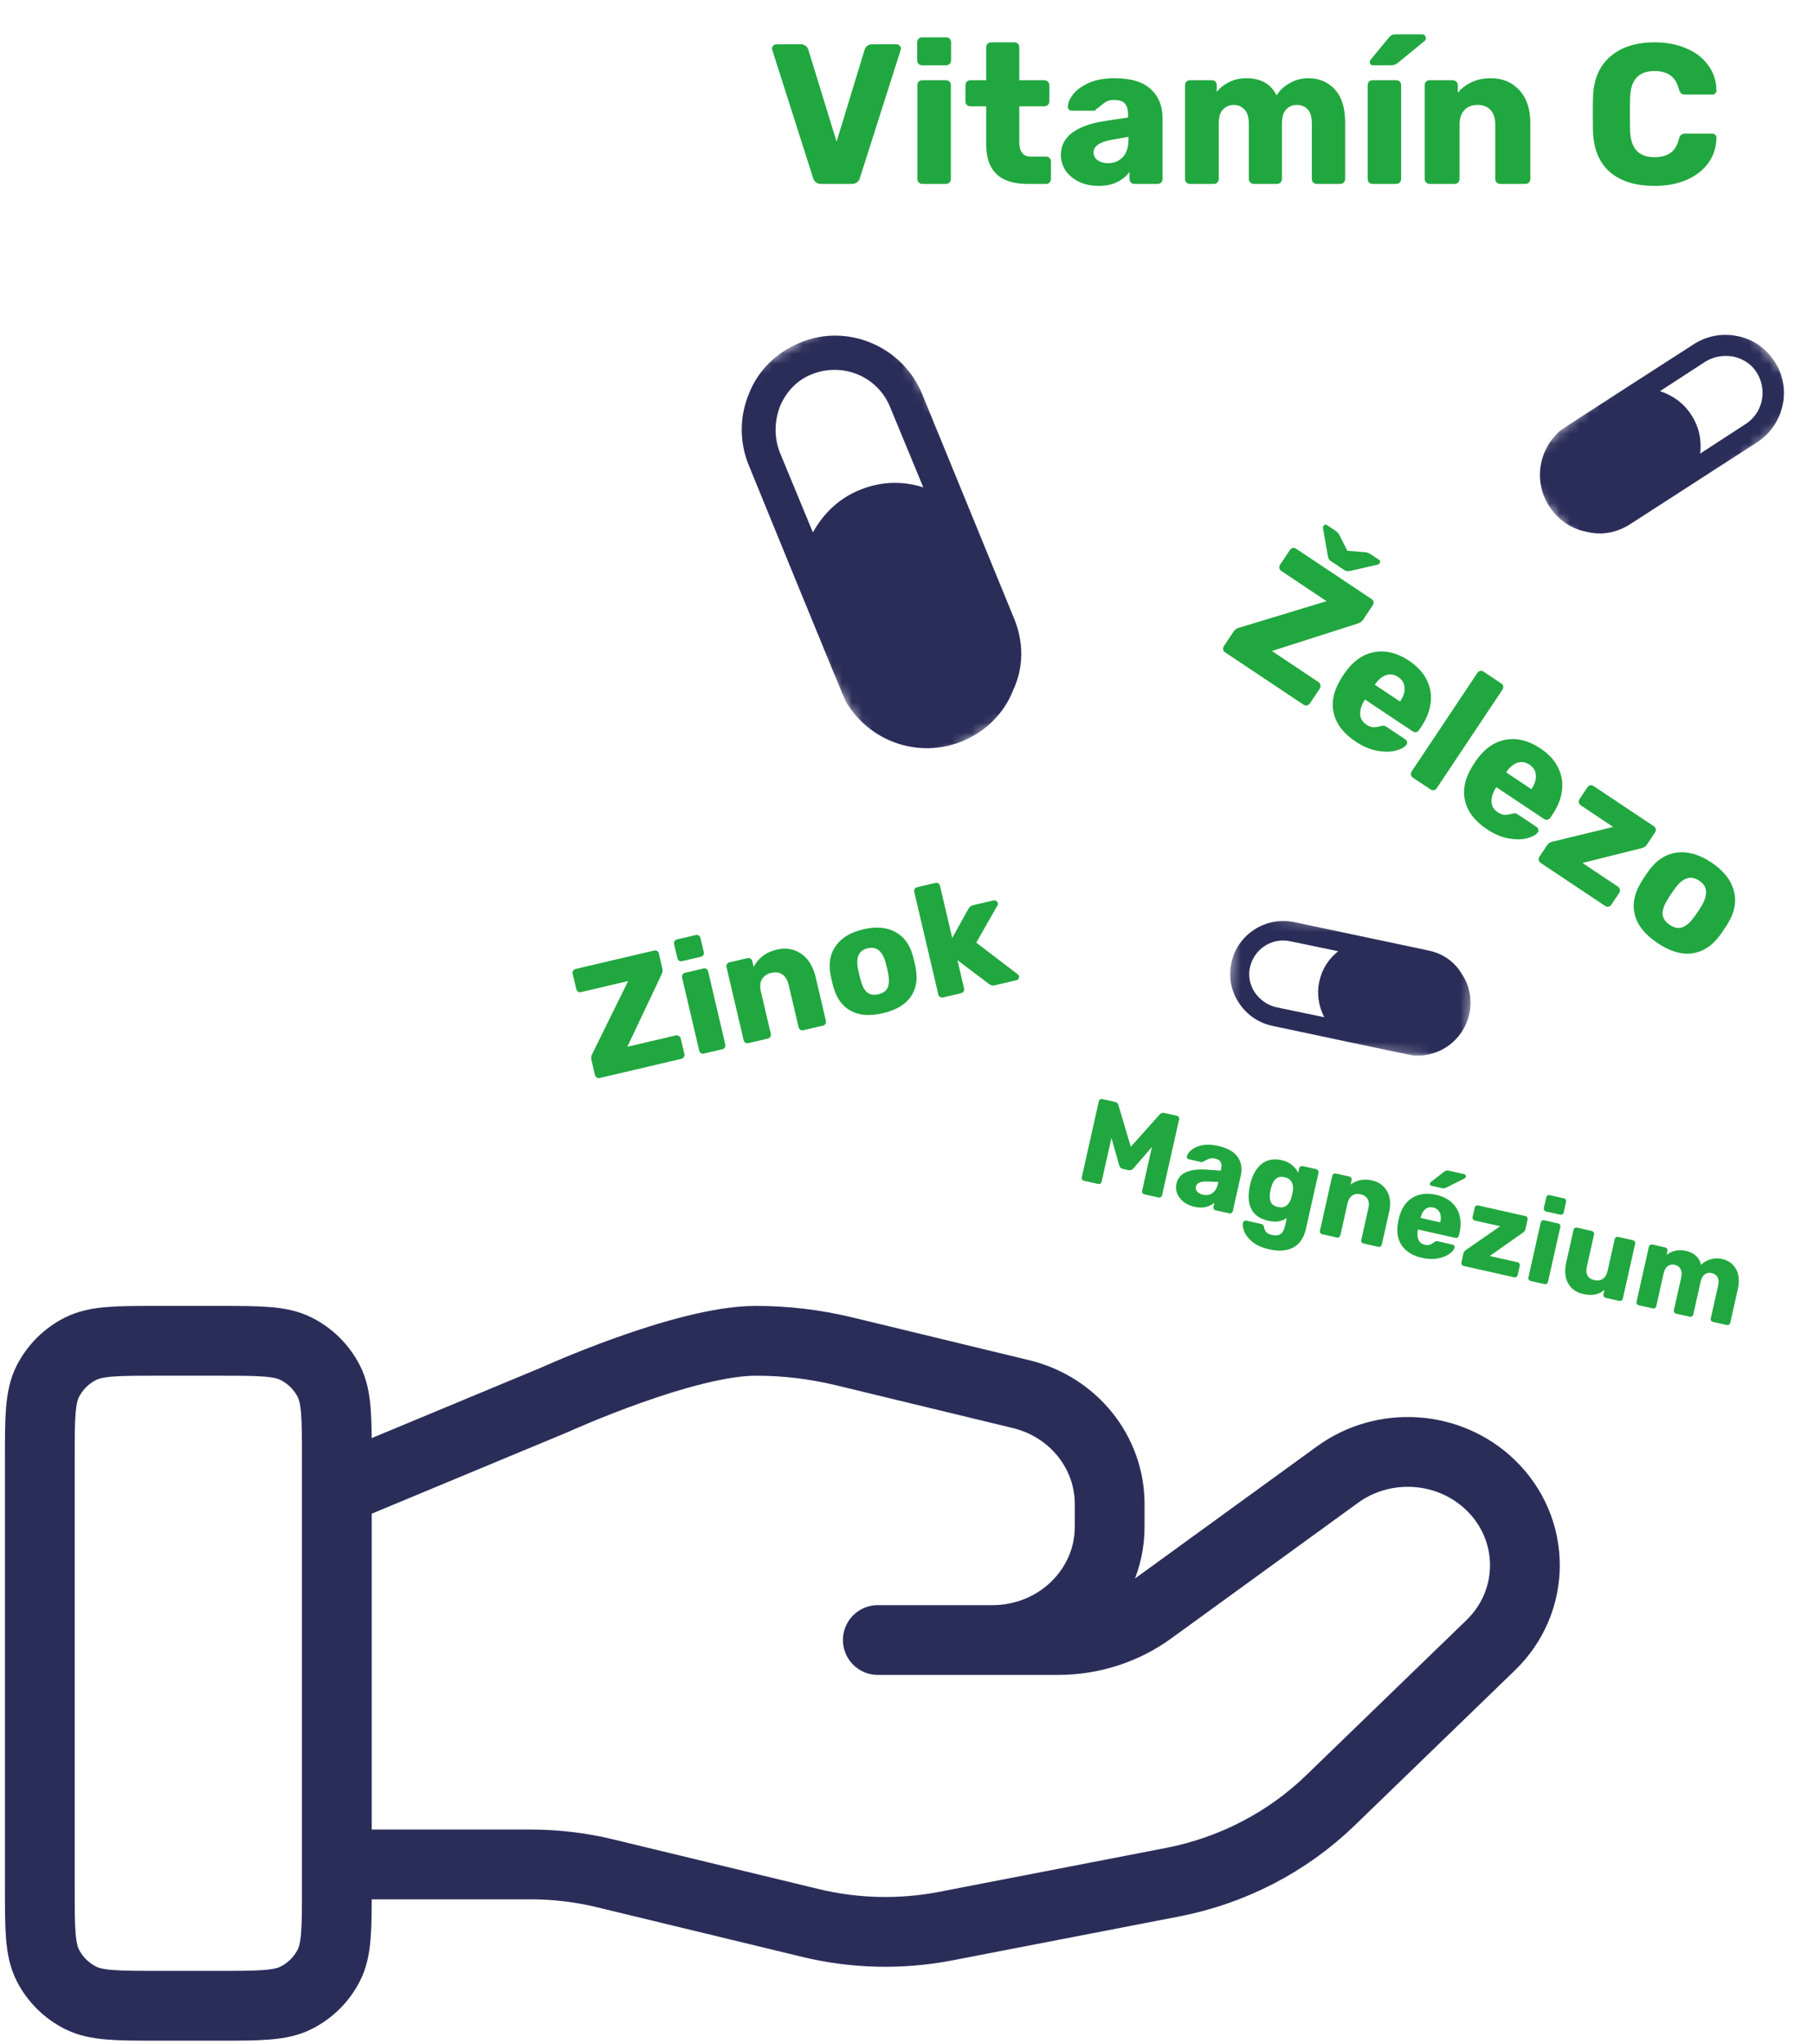 <?xml version="1.0" encoding="UTF-8"?> <svg xmlns="http://www.w3.org/2000/svg" width="182" height="205" viewBox="0 0 182 205" fill="none"><path d="M82.395 18.445C81.968 18.445 81.695 18.245 81.575 17.845L77.495 5.045L77.455 4.865C77.455 4.759 77.495 4.665 77.575 4.585C77.668 4.492 77.775 4.445 77.895 4.445H80.375C80.562 4.445 80.715 4.499 80.835 4.605C80.968 4.712 81.055 4.832 81.095 4.965L83.935 14.205L86.755 4.965C86.795 4.832 86.875 4.712 86.995 4.605C87.128 4.499 87.288 4.445 87.475 4.445H89.975C90.082 4.445 90.175 4.492 90.255 4.585C90.348 4.665 90.395 4.759 90.395 4.865L90.355 5.045L86.275 17.845C86.155 18.245 85.882 18.445 85.455 18.445H82.395ZM92.522 6.545C92.375 6.545 92.255 6.499 92.162 6.405C92.069 6.312 92.022 6.192 92.022 6.045V4.245C92.022 4.099 92.069 3.979 92.162 3.885C92.255 3.792 92.375 3.745 92.522 3.745H94.922C95.069 3.745 95.189 3.792 95.282 3.885C95.375 3.979 95.422 4.099 95.422 4.245V6.045C95.422 6.192 95.375 6.312 95.282 6.405C95.189 6.499 95.069 6.545 94.922 6.545H92.522ZM92.542 18.445C92.395 18.445 92.275 18.399 92.182 18.305C92.089 18.212 92.042 18.092 92.042 17.945V8.545C92.042 8.399 92.089 8.279 92.182 8.185C92.275 8.092 92.395 8.045 92.542 8.045H94.902C95.049 8.045 95.169 8.092 95.262 8.185C95.355 8.279 95.402 8.399 95.402 8.545V17.945C95.402 18.079 95.355 18.199 95.262 18.305C95.169 18.399 95.049 18.445 94.902 18.445H92.542ZM103.085 18.445C100.325 18.445 98.945 17.132 98.945 14.505V10.665H97.385C97.238 10.665 97.111 10.619 97.005 10.525C96.911 10.432 96.865 10.312 96.865 10.165V8.545C96.865 8.399 96.911 8.279 97.005 8.185C97.111 8.092 97.238 8.045 97.385 8.045H98.945V4.745C98.945 4.599 98.991 4.479 99.085 4.385C99.191 4.292 99.311 4.245 99.445 4.245H101.765C101.911 4.245 102.031 4.292 102.125 4.385C102.218 4.479 102.265 4.599 102.265 4.745V8.045H104.765C104.911 8.045 105.031 8.092 105.125 8.185C105.231 8.279 105.285 8.399 105.285 8.545V10.165C105.285 10.312 105.231 10.432 105.125 10.525C105.031 10.619 104.911 10.665 104.765 10.665H102.265V14.225C102.265 15.212 102.645 15.705 103.405 15.705H104.945C105.091 15.705 105.211 15.752 105.305 15.845C105.398 15.939 105.445 16.059 105.445 16.205V17.945C105.445 18.079 105.398 18.199 105.305 18.305C105.211 18.399 105.091 18.445 104.945 18.445H103.085ZM110.221 18.645C109.514 18.645 108.867 18.512 108.281 18.245C107.707 17.965 107.254 17.592 106.921 17.125C106.601 16.645 106.441 16.119 106.441 15.545C106.441 14.625 106.814 13.885 107.561 13.325C108.321 12.765 109.361 12.379 110.681 12.165L113.181 11.785V11.505C113.181 10.999 113.074 10.625 112.861 10.385C112.647 10.145 112.287 10.025 111.781 10.025C111.474 10.025 111.221 10.079 111.021 10.185C110.821 10.292 110.614 10.439 110.401 10.625C110.214 10.785 110.074 10.892 109.981 10.945C109.941 11.052 109.867 11.105 109.761 11.105H107.581C107.447 11.105 107.334 11.065 107.241 10.985C107.161 10.892 107.127 10.785 107.141 10.665C107.154 10.305 107.327 9.905 107.661 9.465C108.007 9.025 108.527 8.645 109.221 8.325C109.927 8.005 110.794 7.845 111.821 7.845C113.461 7.845 114.674 8.212 115.461 8.945C116.247 9.665 116.641 10.639 116.641 11.865V17.945C116.641 18.079 116.594 18.199 116.501 18.305C116.407 18.399 116.287 18.445 116.141 18.445H113.821C113.687 18.445 113.567 18.399 113.461 18.305C113.367 18.199 113.321 18.079 113.321 17.945V17.245C113.027 17.659 112.614 17.999 112.081 18.265C111.561 18.519 110.941 18.645 110.221 18.645ZM111.161 16.365C111.774 16.365 112.267 16.165 112.641 15.765C113.027 15.365 113.221 14.779 113.221 14.005V13.725L111.521 14.025C110.321 14.239 109.721 14.659 109.721 15.285C109.721 15.619 109.861 15.885 110.141 16.085C110.421 16.272 110.761 16.365 111.161 16.365ZM119.398 18.445C119.251 18.445 119.131 18.399 119.038 18.305C118.944 18.212 118.898 18.092 118.898 17.945V8.545C118.898 8.399 118.944 8.279 119.038 8.185C119.131 8.092 119.251 8.045 119.398 8.045H121.578C121.724 8.045 121.844 8.092 121.938 8.185C122.031 8.279 122.078 8.399 122.078 8.545V9.225C122.384 8.825 122.791 8.499 123.298 8.245C123.818 7.979 124.398 7.845 125.038 7.845C126.504 7.845 127.518 8.419 128.078 9.565C128.398 9.059 128.844 8.645 129.418 8.325C129.991 8.005 130.604 7.845 131.258 7.845C132.351 7.845 133.238 8.219 133.918 8.965C134.611 9.699 134.958 10.799 134.958 12.265V17.945C134.958 18.079 134.911 18.199 134.818 18.305C134.724 18.399 134.604 18.445 134.458 18.445H132.138C131.991 18.445 131.864 18.399 131.758 18.305C131.664 18.212 131.618 18.092 131.618 17.945V12.405C131.618 11.739 131.478 11.259 131.198 10.965C130.931 10.672 130.564 10.525 130.098 10.525C129.671 10.525 129.318 10.679 129.038 10.985C128.758 11.279 128.618 11.752 128.618 12.405V17.945C128.618 18.079 128.571 18.199 128.478 18.305C128.384 18.399 128.264 18.445 128.118 18.445H125.798C125.651 18.445 125.531 18.399 125.438 18.305C125.344 18.212 125.298 18.092 125.298 17.945V12.405C125.298 11.752 125.151 11.279 124.858 10.985C124.578 10.679 124.218 10.525 123.778 10.525C123.351 10.525 122.991 10.679 122.698 10.985C122.418 11.279 122.278 11.745 122.278 12.385V17.945C122.278 18.079 122.231 18.199 122.138 18.305C122.044 18.399 121.924 18.445 121.778 18.445H119.398ZM137.718 18.445C137.571 18.445 137.451 18.399 137.358 18.305C137.265 18.212 137.218 18.092 137.218 17.945V8.545C137.218 8.399 137.265 8.279 137.358 8.185C137.451 8.092 137.571 8.045 137.718 8.045H140.078C140.225 8.045 140.345 8.092 140.438 8.185C140.531 8.279 140.578 8.399 140.578 8.545V17.945C140.578 18.079 140.531 18.199 140.438 18.305C140.345 18.399 140.225 18.445 140.078 18.445H137.718ZM137.758 6.545C137.545 6.545 137.438 6.439 137.438 6.225C137.438 6.119 137.471 6.032 137.538 5.965L139.298 3.825C139.431 3.665 139.545 3.565 139.638 3.525C139.731 3.472 139.865 3.445 140.038 3.445H142.678C142.798 3.445 142.891 3.485 142.958 3.565C143.025 3.632 143.058 3.725 143.058 3.845C143.058 3.939 143.025 4.019 142.958 4.085L140.298 6.265C140.178 6.359 140.065 6.432 139.958 6.485C139.851 6.525 139.711 6.545 139.538 6.545H137.758ZM143.441 18.445C143.294 18.445 143.174 18.399 143.081 18.305C142.987 18.212 142.941 18.092 142.941 17.945V8.545C142.941 8.399 142.987 8.279 143.081 8.185C143.174 8.092 143.294 8.045 143.441 8.045H145.741C145.887 8.045 146.007 8.092 146.101 8.185C146.207 8.279 146.261 8.399 146.261 8.545V9.305C146.621 8.865 147.081 8.512 147.641 8.245C148.214 7.979 148.861 7.845 149.581 7.845C150.754 7.845 151.707 8.245 152.441 9.045C153.174 9.832 153.541 10.939 153.541 12.365V17.945C153.541 18.079 153.494 18.199 153.401 18.305C153.307 18.399 153.187 18.445 153.041 18.445H150.521C150.387 18.445 150.267 18.399 150.161 18.305C150.067 18.199 150.021 18.079 150.021 17.945V12.485C150.021 11.859 149.867 11.379 149.561 11.045C149.254 10.699 148.814 10.525 148.241 10.525C147.681 10.525 147.241 10.699 146.921 11.045C146.601 11.379 146.441 11.859 146.441 12.485V17.945C146.441 18.079 146.394 18.199 146.301 18.305C146.207 18.399 146.087 18.445 145.941 18.445H143.441ZM166.01 18.645C164.103 18.645 162.61 18.185 161.53 17.265C160.463 16.332 159.897 14.985 159.83 13.225C159.817 12.865 159.81 12.279 159.81 11.465C159.81 10.639 159.817 10.039 159.83 9.665C159.897 7.932 160.477 6.599 161.57 5.665C162.663 4.719 164.143 4.245 166.01 4.245C167.183 4.245 168.237 4.445 169.17 4.845C170.103 5.232 170.837 5.792 171.37 6.525C171.917 7.245 172.197 8.092 172.21 9.065V9.105C172.21 9.212 172.163 9.305 172.07 9.385C171.99 9.452 171.897 9.485 171.79 9.485H169.09C168.917 9.485 168.783 9.452 168.69 9.385C168.597 9.305 168.517 9.165 168.45 8.965C168.263 8.285 167.97 7.812 167.57 7.545C167.17 7.265 166.643 7.125 165.99 7.125C164.417 7.125 163.603 8.005 163.55 9.765C163.537 10.125 163.53 10.679 163.53 11.425C163.53 12.172 163.537 12.739 163.55 13.125C163.603 14.885 164.417 15.765 165.99 15.765C166.643 15.765 167.177 15.625 167.59 15.345C168.003 15.052 168.29 14.579 168.45 13.925C168.503 13.725 168.577 13.592 168.67 13.525C168.763 13.445 168.903 13.405 169.09 13.405H171.79C171.91 13.405 172.01 13.445 172.09 13.525C172.183 13.605 172.223 13.705 172.21 13.825C172.197 14.799 171.917 15.652 171.37 16.385C170.837 17.105 170.103 17.665 169.17 18.065C168.237 18.452 167.183 18.645 166.01 18.645Z" fill="#21A73F"></path><path d="M122.917 65.428C122.807 65.355 122.74 65.26 122.717 65.143C122.701 65.017 122.729 64.899 122.802 64.789L123.771 63.336C123.911 63.127 124.106 62.997 124.355 62.947L133.092 60.294L128.555 57.267C128.455 57.2 128.389 57.105 128.356 56.982C128.339 56.856 128.364 56.743 128.431 56.643L129.419 55.16C129.493 55.051 129.588 54.984 129.704 54.961C129.831 54.944 129.944 54.969 130.044 55.036L137.606 60.08C137.715 60.153 137.782 60.248 137.805 60.365C137.828 60.481 137.803 60.594 137.73 60.704L136.761 62.157C136.648 62.326 136.47 62.453 136.227 62.536L127.615 65.294L132.287 68.411C132.396 68.484 132.46 68.584 132.476 68.71C132.509 68.834 132.489 68.95 132.416 69.06L131.417 70.557C131.344 70.667 131.244 70.73 131.118 70.747C131.001 70.77 130.888 70.745 130.778 70.672L122.917 65.428ZM133.568 56.305C133.468 56.238 133.388 56.163 133.328 56.08C133.275 55.987 133.237 55.86 133.213 55.701L132.75 53.055C132.723 52.921 132.737 52.815 132.79 52.735C132.883 52.595 133.01 52.579 133.169 52.685L133.918 53.185C134.138 53.331 134.289 53.483 134.372 53.639L135.186 55.242L136.993 55.387C137.159 55.397 137.352 55.475 137.572 55.622L138.335 56.131C138.485 56.231 138.513 56.351 138.42 56.491C138.367 56.571 138.274 56.624 138.141 56.65L135.534 57.249C135.368 57.282 135.232 57.292 135.125 57.279C135.035 57.262 134.94 57.22 134.841 57.154L133.568 56.305ZM135.988 74.363C134.79 73.564 134.063 72.61 133.807 71.502C133.551 70.394 133.821 69.21 134.616 67.953L134.966 67.428C135.792 66.277 136.769 65.602 137.897 65.402C139.042 65.2 140.198 65.488 141.366 66.267C142.215 66.833 142.812 67.484 143.158 68.219C143.521 68.952 143.647 69.714 143.537 70.506C143.437 71.305 143.127 72.094 142.608 72.872L142.368 73.231C142.302 73.331 142.207 73.398 142.083 73.431C141.967 73.454 141.854 73.429 141.744 73.356L136.952 70.16L136.882 70.265C136.589 70.747 136.451 71.203 136.468 71.632C136.484 72.062 136.692 72.41 137.091 72.676C137.341 72.843 137.579 72.929 137.805 72.936C138.038 72.933 138.269 72.899 138.499 72.836C138.662 72.786 138.775 72.768 138.839 72.781C138.919 72.791 139.018 72.836 139.138 72.916L140.995 74.155C141.085 74.215 141.14 74.295 141.16 74.394C141.196 74.491 141.185 74.584 141.125 74.674C140.951 74.933 140.602 75.133 140.076 75.273C139.56 75.419 138.939 75.431 138.214 75.307C137.488 75.184 136.746 74.869 135.988 74.363ZM140.472 70.365L140.492 70.335C140.818 69.846 140.96 69.385 140.916 68.953C140.89 68.517 140.677 68.166 140.278 67.899C139.888 67.639 139.482 67.578 139.06 67.714C138.654 67.847 138.287 68.158 137.961 68.647L137.941 68.677L140.472 70.365ZM141.759 77.996C141.659 77.93 141.593 77.835 141.559 77.712C141.543 77.585 141.568 77.472 141.634 77.372L148.227 67.489C148.3 67.38 148.395 67.313 148.511 67.29C148.638 67.273 148.751 67.298 148.851 67.365L150.618 68.543C150.728 68.617 150.794 68.712 150.817 68.828C150.841 68.945 150.816 69.058 150.742 69.168L144.15 79.05C144.077 79.16 143.982 79.227 143.865 79.25C143.749 79.273 143.636 79.248 143.526 79.175L141.759 77.996ZM149.163 83.152C147.965 82.353 147.238 81.399 146.982 80.291C146.726 79.182 146.996 77.999 147.792 76.741L148.142 76.217C148.967 75.066 149.944 74.391 151.073 74.191C152.218 73.988 153.374 74.277 154.542 75.056C155.391 75.622 155.988 76.272 156.334 77.008C156.696 77.74 156.823 78.503 156.713 79.295C156.613 80.094 156.303 80.882 155.783 81.661L155.544 82.02C155.477 82.12 155.382 82.187 155.259 82.22C155.143 82.243 155.029 82.218 154.92 82.145L150.128 78.949L150.058 79.053C149.765 79.536 149.627 79.992 149.643 80.421C149.66 80.85 149.868 81.198 150.267 81.465C150.517 81.631 150.755 81.718 150.981 81.725C151.214 81.721 151.445 81.688 151.675 81.625C151.838 81.575 151.951 81.557 152.014 81.57C152.094 81.58 152.194 81.625 152.314 81.705L154.171 82.943C154.26 83.003 154.315 83.083 154.335 83.183C154.372 83.28 154.36 83.373 154.3 83.463C154.127 83.722 153.778 83.922 153.252 84.061C152.736 84.208 152.115 84.219 151.39 84.096C150.664 83.973 149.922 83.658 149.163 83.152ZM153.647 79.154L153.667 79.124C153.994 78.635 154.135 78.174 154.092 77.741C154.066 77.305 153.853 76.954 153.453 76.688C153.064 76.428 152.658 76.367 152.235 76.503C151.829 76.636 151.463 76.947 151.137 77.436L151.117 77.466L153.647 79.154ZM154.576 86.546C154.477 86.48 154.41 86.385 154.377 86.262C154.36 86.135 154.385 86.022 154.452 85.922L155.231 84.754C155.351 84.574 155.544 84.458 155.81 84.405L161.851 82.939L158.617 80.781C158.507 80.708 158.435 80.61 158.402 80.487C158.379 80.37 158.404 80.257 158.477 80.147L159.266 78.964C159.339 78.854 159.434 78.788 159.551 78.764C159.677 78.748 159.795 78.776 159.905 78.85L165.925 82.865C166.035 82.938 166.101 83.033 166.124 83.15C166.148 83.266 166.123 83.379 166.049 83.489L165.2 84.762C165.107 84.901 164.937 85.005 164.691 85.071L158.77 86.552L162.319 88.92C162.429 88.993 162.495 89.088 162.518 89.204C162.552 89.327 162.532 89.444 162.458 89.554L161.669 90.737C161.596 90.846 161.496 90.91 161.37 90.926C161.253 90.95 161.14 90.924 161.03 90.851L154.576 86.546ZM166.304 94.585C165.066 93.76 164.309 92.829 164.033 91.794C163.757 90.759 163.946 89.687 164.598 88.579C164.675 88.443 164.82 88.215 165.033 87.895C165.246 87.576 165.401 87.355 165.497 87.231C166.263 86.213 167.187 85.639 168.268 85.51C169.357 85.37 170.5 85.7 171.698 86.499C172.906 87.305 173.654 88.237 173.944 89.296C174.239 90.344 174.064 91.417 173.418 92.515C173.342 92.652 173.197 92.88 172.984 93.199C172.771 93.519 172.616 93.74 172.52 93.863C171.747 94.891 170.83 95.477 169.768 95.62C168.707 95.763 167.552 95.418 166.304 94.585ZM167.523 92.758C167.962 93.052 168.373 93.138 168.756 93.018C169.145 92.889 169.538 92.559 169.934 92.03C170.011 91.937 170.149 91.741 170.349 91.441C170.548 91.142 170.676 90.939 170.733 90.832C171.063 90.273 171.208 89.786 171.168 89.37C171.138 88.96 170.908 88.612 170.479 88.326C169.651 87.773 168.852 88.019 168.083 89.064L167.668 89.653L167.284 90.262C166.937 90.825 166.779 91.311 166.809 91.72C166.855 92.126 167.093 92.472 167.523 92.758Z" fill="#21A73F"></path><path d="M60.173 108.119C60.059 108.146 59.957 108.131 59.867 108.075C59.775 108.009 59.715 107.919 59.689 107.805L59.334 106.294C59.283 106.076 59.317 105.871 59.436 105.678L63.02 98.396L58.3 99.503C58.196 99.527 58.094 99.513 57.994 99.46C57.902 99.393 57.844 99.308 57.819 99.205L57.458 97.662C57.431 97.548 57.445 97.446 57.501 97.356C57.567 97.264 57.652 97.206 57.756 97.182L65.622 95.337C65.737 95.31 65.839 95.324 65.928 95.38C66.018 95.436 66.076 95.521 66.103 95.635L66.457 97.146C66.499 97.322 66.473 97.515 66.379 97.723L62.939 104.988L67.799 103.848C67.914 103.822 68.017 103.841 68.109 103.907C68.209 103.961 68.273 104.044 68.299 104.159L68.665 105.716C68.692 105.83 68.672 105.934 68.606 106.026C68.55 106.116 68.465 106.174 68.351 106.201L60.173 108.119ZM68.442 96.401C68.328 96.428 68.226 96.413 68.136 96.358C68.046 96.302 67.988 96.217 67.961 96.103L67.632 94.701C67.606 94.587 67.62 94.485 67.676 94.395C67.731 94.305 67.816 94.247 67.931 94.22L69.8 93.782C69.914 93.755 70.016 93.769 70.106 93.825C70.196 93.881 70.254 93.966 70.281 94.08L70.609 95.482C70.636 95.596 70.622 95.698 70.566 95.788C70.511 95.877 70.426 95.936 70.311 95.963L68.442 96.401ZM70.632 105.666C70.517 105.693 70.415 105.678 70.326 105.623C70.236 105.567 70.177 105.482 70.151 105.368L68.434 98.046C68.407 97.932 68.421 97.83 68.477 97.74C68.532 97.651 68.618 97.592 68.732 97.566L70.57 97.135C70.684 97.108 70.786 97.122 70.876 97.178C70.966 97.233 71.024 97.318 71.051 97.433L72.768 104.754C72.792 104.858 72.778 104.96 72.724 105.06C72.669 105.15 72.584 105.208 72.47 105.235L70.632 105.666ZM75.089 104.62C74.974 104.647 74.873 104.633 74.783 104.577C74.693 104.522 74.635 104.437 74.608 104.322L72.891 97.001C72.864 96.887 72.878 96.785 72.934 96.695C72.99 96.605 73.075 96.547 73.189 96.52L74.98 96.1C75.094 96.073 75.197 96.088 75.286 96.143C75.386 96.197 75.45 96.28 75.477 96.394L75.615 96.987C75.816 96.578 76.109 96.219 76.497 95.909C76.894 95.596 77.374 95.374 77.935 95.243C78.848 95.028 79.664 95.166 80.381 95.655C81.096 96.134 81.584 96.929 81.845 98.04L82.864 102.386C82.888 102.49 82.874 102.592 82.821 102.692C82.765 102.782 82.68 102.84 82.566 102.867L80.603 103.327C80.499 103.351 80.397 103.337 80.297 103.284C80.205 103.218 80.147 103.133 80.122 103.029L79.125 98.776C79.01 98.288 78.803 97.942 78.504 97.739C78.201 97.525 77.827 97.47 77.38 97.575C76.944 97.677 76.633 97.893 76.447 98.221C76.259 98.539 76.222 98.942 76.337 99.43L77.334 103.683C77.358 103.787 77.344 103.889 77.291 103.989C77.235 104.079 77.15 104.137 77.036 104.164L75.089 104.62ZM88.577 101.621C87.29 101.923 86.226 101.849 85.387 101.4C84.547 100.95 83.966 100.177 83.643 99.081C83.601 98.948 83.541 98.716 83.463 98.383C83.385 98.051 83.335 97.816 83.314 97.679C83.118 96.563 83.307 95.615 83.88 94.835C84.45 94.043 85.358 93.502 86.605 93.209C87.861 92.915 88.921 92.995 89.784 93.45C90.644 93.895 91.234 94.66 91.555 95.746C91.597 95.879 91.657 96.111 91.735 96.444C91.812 96.776 91.862 97.011 91.883 97.148C92.082 98.274 91.905 99.225 91.353 100.001C90.801 100.777 89.876 101.317 88.577 101.621ZM88.132 99.721C88.589 99.614 88.894 99.399 89.049 99.078C89.202 98.747 89.226 98.292 89.124 97.713C89.109 97.607 89.066 97.398 88.993 97.087C88.92 96.775 88.866 96.569 88.831 96.467C88.669 95.914 88.44 95.523 88.146 95.297C87.862 95.067 87.497 95.005 87.05 95.11C86.188 95.312 85.863 95.98 86.074 97.114L86.205 97.74L86.366 98.36C86.521 98.926 86.74 99.324 87.024 99.553C87.316 99.77 87.685 99.826 88.132 99.721ZM94.621 100.039C94.517 100.064 94.415 100.049 94.315 99.996C94.223 99.93 94.165 99.845 94.14 99.741L91.729 89.46C91.702 89.346 91.717 89.244 91.772 89.154C91.838 89.062 91.923 89.004 92.027 88.98L93.834 88.556C93.948 88.529 94.05 88.543 94.14 88.599C94.23 88.655 94.288 88.74 94.315 88.854L95.539 94.072L97.145 91.181C97.161 91.155 97.189 91.111 97.229 91.046C97.279 90.98 97.332 90.929 97.39 90.894C97.445 90.848 97.514 90.815 97.597 90.796L99.684 90.306C99.778 90.284 99.864 90.302 99.944 90.36C100.031 90.406 100.086 90.475 100.107 90.568C100.134 90.683 100.113 90.781 100.045 90.862L97.95 94.542L102.053 97.672C102.155 97.735 102.215 97.804 102.232 97.876C102.257 97.98 102.241 98.077 102.185 98.167C102.138 98.244 102.062 98.294 101.958 98.319L99.824 98.819C99.689 98.851 99.58 98.854 99.498 98.83C99.426 98.803 99.332 98.754 99.217 98.682L96.061 96.3L96.726 99.135C96.751 99.239 96.736 99.341 96.683 99.441C96.627 99.531 96.542 99.589 96.428 99.616L94.621 100.039Z" fill="#21A73F"></path><path d="M108.764 118.428C108.686 118.411 108.622 118.368 108.572 118.299C108.531 118.224 108.519 118.148 108.537 118.07L110.244 110.459C110.263 110.373 110.307 110.309 110.373 110.266C110.448 110.226 110.525 110.214 110.603 110.232L111.867 110.515C112.055 110.557 112.172 110.674 112.219 110.865L113.453 115.016L116.341 111.79C116.465 111.637 116.621 111.582 116.808 111.624L118.061 111.905C118.147 111.924 118.211 111.967 118.254 112.034C118.304 112.103 118.319 112.18 118.3 112.266L116.593 119.877C116.574 119.963 116.527 120.026 116.452 120.067C116.385 120.109 116.309 120.12 116.223 120.101L114.829 119.789C114.743 119.769 114.675 119.725 114.625 119.657C114.583 119.59 114.571 119.514 114.591 119.428L115.575 115.037L113.715 117.19C113.573 117.347 113.417 117.406 113.245 117.367L112.636 117.231C112.535 117.208 112.458 117.166 112.406 117.105C112.354 117.044 112.314 116.966 112.287 116.869L111.512 114.125L110.527 118.516C110.51 118.594 110.467 118.658 110.398 118.709C110.331 118.751 110.255 118.763 110.169 118.743L108.764 118.428ZM119.839 121.036C119.426 120.943 119.065 120.78 118.756 120.547C118.457 120.307 118.241 120.029 118.107 119.712C117.983 119.389 117.958 119.06 118.033 118.724C118.154 118.186 118.47 117.801 118.981 117.572C119.499 117.344 120.159 117.254 120.96 117.302L122.473 117.408L122.51 117.244C122.577 116.947 122.563 116.715 122.47 116.546C122.376 116.378 122.181 116.26 121.885 116.194C121.705 116.154 121.55 116.151 121.419 116.188C121.288 116.224 121.147 116.283 120.998 116.364C120.868 116.433 120.772 116.477 120.71 116.496C120.673 116.553 120.623 116.575 120.56 116.561L119.284 116.275C119.206 116.257 119.145 116.219 119.101 116.16C119.066 116.094 119.061 116.028 119.084 115.959C119.139 115.75 119.293 115.539 119.546 115.325C119.807 115.113 120.161 114.959 120.609 114.862C121.065 114.768 121.593 114.788 122.194 114.923C123.155 115.138 123.817 115.512 124.181 116.045C124.547 116.57 124.649 117.191 124.488 117.909L123.69 121.469C123.672 121.547 123.629 121.611 123.561 121.661C123.494 121.704 123.417 121.715 123.332 121.696L121.973 121.391C121.895 121.374 121.831 121.331 121.781 121.262C121.74 121.187 121.729 121.111 121.746 121.033L121.838 120.623C121.612 120.826 121.325 120.971 120.978 121.057C120.641 121.137 120.261 121.13 119.839 121.036ZM120.689 119.824C121.048 119.905 121.363 119.852 121.634 119.667C121.913 119.484 122.104 119.166 122.205 118.713L122.242 118.549L121.207 118.501C120.477 118.469 120.07 118.636 119.988 119.003C119.944 119.198 119.991 119.372 120.129 119.526C120.268 119.672 120.455 119.772 120.689 119.824ZM127.353 125.304C126.612 125.137 126.038 124.882 125.632 124.536C125.225 124.191 124.956 123.839 124.823 123.482C124.698 123.126 124.659 122.842 124.706 122.631C124.722 122.561 124.767 122.506 124.842 122.465C124.917 122.425 124.993 122.413 125.071 122.43L126.558 122.764C126.636 122.782 126.691 122.81 126.723 122.85C126.761 122.9 126.79 122.972 126.81 123.066C126.848 123.264 126.922 123.428 127.032 123.559C127.14 123.698 127.334 123.799 127.615 123.862C127.974 123.943 128.26 123.912 128.472 123.771C128.682 123.638 128.834 123.365 128.927 122.951L129.103 122.166C128.606 122.514 127.988 122.605 127.246 122.439C126.458 122.262 125.904 121.896 125.586 121.341C125.277 120.78 125.202 120.054 125.361 119.163L125.421 118.844C125.632 117.899 126.01 117.205 126.552 116.761C127.096 116.309 127.782 116.176 128.609 116.362C129.007 116.451 129.341 116.608 129.61 116.832C129.882 117.049 130.094 117.31 130.247 117.615L130.344 117.181C130.363 117.095 130.406 117.031 130.473 116.989C130.548 116.948 130.624 116.937 130.702 116.954L132.049 117.256C132.135 117.276 132.198 117.323 132.239 117.397C132.289 117.466 132.305 117.539 132.288 117.617L131.024 123.249C130.825 124.139 130.407 124.759 129.771 125.108C129.135 125.457 128.329 125.523 127.353 125.304ZM128.22 121.058C128.571 121.137 128.856 121.09 129.075 120.918C129.296 120.738 129.455 120.487 129.552 120.164C129.572 120.111 129.603 119.991 129.645 119.804C129.685 119.624 129.707 119.506 129.712 119.45C129.77 119.119 129.733 118.827 129.6 118.576C129.478 118.319 129.241 118.151 128.889 118.073C128.523 117.99 128.233 118.04 128.02 118.222C127.807 118.404 127.65 118.684 127.548 119.063L127.479 119.318C127.375 119.779 127.371 120.163 127.466 120.471C127.563 120.772 127.814 120.967 128.22 121.058ZM132.659 123.788C132.573 123.769 132.509 123.726 132.467 123.659C132.425 123.592 132.413 123.516 132.432 123.43L133.667 117.927C133.686 117.841 133.729 117.777 133.796 117.734C133.863 117.692 133.939 117.68 134.025 117.7L135.372 118.002C135.458 118.021 135.522 118.064 135.564 118.131C135.614 118.2 135.63 118.277 135.61 118.363L135.511 118.808C135.779 118.597 136.095 118.451 136.458 118.368C136.828 118.287 137.225 118.294 137.646 118.389C138.333 118.543 138.839 118.902 139.163 119.467C139.489 120.024 139.558 120.72 139.371 121.555L138.638 124.822C138.62 124.9 138.577 124.964 138.509 125.014C138.442 125.057 138.365 125.068 138.28 125.049L136.804 124.718C136.726 124.701 136.662 124.658 136.612 124.589C136.571 124.514 136.56 124.438 136.577 124.36L137.294 121.163C137.377 120.796 137.35 120.495 137.214 120.26C137.08 120.016 136.845 119.857 136.51 119.782C136.182 119.708 135.901 119.752 135.668 119.913C135.437 120.066 135.281 120.326 135.198 120.693L134.481 123.89C134.464 123.968 134.421 124.032 134.352 124.082C134.285 124.124 134.209 124.136 134.123 124.117L132.659 123.788ZM142.674 126.158C141.738 125.948 141.057 125.529 140.632 124.9C140.207 124.272 140.092 123.471 140.286 122.498L140.377 122.088C140.615 121.174 141.061 120.52 141.715 120.126C142.379 119.725 143.168 119.628 144.081 119.832C144.745 119.981 145.272 120.243 145.664 120.618C146.065 120.987 146.326 121.43 146.447 121.95C146.576 122.47 146.572 123.035 146.436 123.644L146.373 123.925C146.355 124.003 146.312 124.067 146.244 124.118C146.177 124.16 146.1 124.172 146.014 124.152L142.268 123.312L142.249 123.394C142.182 123.764 142.206 124.081 142.319 124.344C142.432 124.607 142.645 124.774 142.957 124.844C143.152 124.888 143.321 124.884 143.463 124.834C143.607 124.777 143.743 124.701 143.871 124.606C143.961 124.536 144.027 124.498 144.069 124.491C144.121 124.478 144.194 124.482 144.288 124.503L145.74 124.829C145.81 124.844 145.863 124.881 145.9 124.938C145.945 124.99 145.961 125.05 145.945 125.121C145.899 125.324 145.73 125.531 145.436 125.744C145.15 125.959 144.767 126.115 144.286 126.212C143.805 126.309 143.268 126.291 142.674 126.158ZM144.506 122.597L144.512 122.573C144.597 122.191 144.575 121.87 144.445 121.611C144.324 121.346 144.107 121.179 143.795 121.109C143.49 121.04 143.223 121.099 142.993 121.285C142.772 121.465 142.619 121.747 142.533 122.129L142.528 122.153L144.506 122.597ZM143.608 118.927C143.483 118.899 143.434 118.822 143.462 118.697C143.476 118.635 143.507 118.589 143.555 118.558L144.867 117.537C144.966 117.461 145.045 117.417 145.105 117.406C145.167 117.387 145.248 117.389 145.35 117.411L146.895 117.758C146.966 117.774 147.015 117.81 147.043 117.865C147.074 117.913 147.081 117.972 147.065 118.042C147.053 118.097 147.023 118.139 146.975 118.17L145.132 119.096C145.049 119.135 144.973 119.163 144.904 119.181C144.836 119.19 144.751 119.183 144.65 119.161L143.608 118.927ZM146.855 126.973C146.777 126.955 146.713 126.912 146.663 126.844C146.622 126.769 146.611 126.692 146.628 126.614L146.833 125.701C146.865 125.561 146.957 125.442 147.11 125.345L150.517 122.986L147.988 122.418C147.902 122.399 147.834 122.355 147.784 122.286C147.741 122.219 147.73 122.143 147.749 122.057L147.956 121.132C147.976 121.046 148.019 120.982 148.086 120.94C148.16 120.899 148.241 120.888 148.326 120.908L153.034 121.964C153.119 121.983 153.184 122.026 153.226 122.093C153.268 122.16 153.28 122.236 153.261 122.322L153.037 123.317C153.013 123.427 152.932 123.531 152.795 123.632L149.466 125.972L152.241 126.594C152.327 126.614 152.391 126.657 152.433 126.724C152.483 126.792 152.499 126.87 152.479 126.955L152.272 127.88C152.253 127.966 152.206 128.029 152.131 128.07C152.064 128.113 151.988 128.124 151.902 128.105L146.855 126.973ZM155.124 121.51C155.038 121.491 154.974 121.448 154.932 121.381C154.889 121.314 154.878 121.238 154.897 121.152L155.134 120.098C155.153 120.012 155.196 119.948 155.263 119.906C155.33 119.863 155.406 119.852 155.492 119.871L156.897 120.186C156.983 120.205 157.047 120.248 157.089 120.315C157.132 120.382 157.143 120.459 157.124 120.545L156.888 121.598C156.868 121.684 156.825 121.748 156.758 121.791C156.692 121.833 156.615 121.845 156.529 121.825L155.124 121.51ZM153.573 128.48C153.487 128.46 153.423 128.417 153.381 128.35C153.338 128.284 153.327 128.207 153.346 128.121L154.581 122.618C154.6 122.532 154.643 122.468 154.71 122.426C154.777 122.383 154.853 122.372 154.939 122.391L156.321 122.701C156.407 122.72 156.471 122.763 156.513 122.83C156.555 122.897 156.567 122.973 156.548 123.059L155.313 128.563C155.296 128.641 155.253 128.705 155.184 128.755C155.117 128.797 155.041 128.809 154.955 128.79L153.573 128.48ZM158.841 129.784C158.154 129.63 157.651 129.276 157.333 128.721C157.017 128.158 156.952 127.459 157.14 126.623L157.872 123.357C157.892 123.271 157.935 123.207 158.002 123.164C158.069 123.122 158.145 123.11 158.231 123.129L159.694 123.458C159.78 123.477 159.844 123.52 159.887 123.587C159.937 123.656 159.952 123.733 159.933 123.819L159.216 127.015C159.044 127.78 159.298 128.239 159.977 128.391C160.305 128.465 160.586 128.421 160.818 128.26C161.051 128.099 161.208 127.839 161.289 127.48L162.006 124.284C162.025 124.198 162.068 124.134 162.135 124.091C162.21 124.051 162.286 124.039 162.364 124.057L163.828 124.385C163.914 124.404 163.978 124.447 164.02 124.514C164.062 124.581 164.074 124.657 164.055 124.743L162.82 130.247C162.803 130.325 162.76 130.389 162.691 130.439C162.624 130.481 162.548 130.493 162.462 130.474L161.104 130.169C161.026 130.151 160.961 130.108 160.911 130.04C160.871 129.965 160.859 129.889 160.877 129.811L160.976 129.366C160.443 129.844 159.731 129.984 158.841 129.784ZM164.425 130.914C164.339 130.895 164.275 130.852 164.232 130.785C164.19 130.718 164.178 130.641 164.198 130.556L165.432 125.052C165.451 124.966 165.494 124.902 165.561 124.86C165.628 124.818 165.705 124.806 165.79 124.825L167.067 125.112C167.153 125.131 167.217 125.174 167.259 125.241C167.301 125.308 167.313 125.384 167.294 125.47L167.204 125.868C167.437 125.674 167.717 125.536 168.047 125.454C168.387 125.367 168.744 125.365 169.119 125.449C169.977 125.641 170.495 126.11 170.672 126.855C170.926 126.6 171.242 126.417 171.62 126.305C171.998 126.193 172.378 126.18 172.76 126.266C173.4 126.409 173.87 126.744 174.17 127.271C174.48 127.791 174.538 128.481 174.346 129.339L173.6 132.665C173.582 132.743 173.539 132.807 173.471 132.857C173.404 132.899 173.327 132.911 173.241 132.892L171.883 132.587C171.797 132.568 171.729 132.524 171.679 132.455C171.637 132.388 171.625 132.312 171.644 132.226L172.372 128.983C172.46 128.592 172.441 128.293 172.315 128.084C172.198 127.878 172.002 127.744 171.729 127.682C171.479 127.626 171.252 127.67 171.048 127.812C170.846 127.947 170.701 128.206 170.616 128.589L169.888 131.832C169.871 131.91 169.828 131.974 169.759 132.024C169.692 132.067 169.616 132.078 169.53 132.059L168.171 131.754C168.086 131.735 168.021 131.692 167.979 131.625C167.937 131.558 167.925 131.482 167.944 131.396L168.672 128.153C168.758 127.77 168.734 127.474 168.601 127.264C168.477 127.047 168.287 126.91 168.029 126.852C167.779 126.796 167.548 126.839 167.336 126.98C167.134 127.115 166.991 127.37 166.907 127.744L166.176 130.999C166.159 131.077 166.116 131.142 166.047 131.192C165.98 131.234 165.904 131.246 165.818 131.226L164.425 130.914Z" fill="#21A73F"></path><mask id="mask0_15053_8187" style="mask-type:luminance" maskUnits="userSpaceOnUse" x="67" y="29" width="43" height="50"><path d="M87.4 29.945L109.273 67.171L89.671 78.689L67.798 41.463L87.4 29.945Z" fill="white"></path></mask><g mask="url(#mask0_15053_8187)"><path d="M101.712 61.957L92.545 39.581C90.603 34.753 85.019 32.362 80.233 34.379C77.915 35.343 76.075 37.121 75.156 39.452C74.162 41.826 74.184 44.401 75.147 46.72C75.147 46.72 84.645 69.995 84.862 70.364C87.209 74.359 92.136 76.14 96.552 74.342C98.87 73.377 100.71 71.599 101.629 69.268C102.741 66.924 102.72 64.35 101.712 61.957ZM86.308 49.118C84.21 49.951 82.622 51.482 81.559 53.4L78.249 45.395C77.645 43.859 77.69 42.241 78.277 40.702C78.909 39.236 80.023 38.084 81.485 37.524C84.556 36.316 88.075 37.731 89.325 40.877L92.635 48.881C90.67 48.245 88.478 48.24 86.308 49.118Z" fill="#2B2D59"></path></g><mask id="mask1_15053_8187" style="mask-type:luminance" maskUnits="userSpaceOnUse" x="151" y="29" width="31" height="29"><path d="M181.572 40.133L161.278 57.761L151.995 47.075L172.289 29.446L181.572 40.133Z" fill="white"></path></mask><g mask="url(#mask1_15053_8187)"><path d="M163.607 52.539L176.259 44.379C178.993 42.641 179.821 38.95 178.041 36.251C177.187 34.941 175.889 34.017 174.358 33.72C172.791 33.383 171.217 33.689 169.908 34.543C169.908 34.543 156.743 43.008 156.542 43.182C154.364 45.074 153.835 48.293 155.439 50.791C156.293 52.1 157.591 53.024 159.122 53.321C160.684 53.735 162.257 53.428 163.607 52.539ZM169.711 41.648C168.962 40.458 167.844 39.661 166.549 39.229L171.072 36.291C171.944 35.746 172.939 35.589 173.948 35.773C174.917 35.993 175.75 36.544 176.259 37.375C177.348 39.117 176.883 41.432 175.099 42.556L170.577 45.494C170.742 44.218 170.496 42.876 169.711 41.648Z" fill="#2B2D59"></path></g><mask id="mask2_15053_8187" style="mask-type:luminance" maskUnits="userSpaceOnUse" x="122" y="91" width="27" height="16"><path d="M123.749 91.836L148.11 93.441L147.265 106.269L122.904 104.664L123.749 91.836Z" fill="white"></path></mask><g mask="url(#mask2_15053_8187)"><path d="M143.268 95.319L129.89 92.492C127.015 91.865 124.122 93.717 123.544 96.596C123.258 97.986 123.504 99.412 124.302 100.583C125.096 101.802 126.307 102.611 127.698 102.897C127.698 102.897 141.602 105.855 141.843 105.871C144.457 106.043 146.856 104.305 147.419 101.668C147.705 100.278 147.459 98.852 146.661 97.681C145.918 96.416 144.707 95.608 143.268 95.319ZM132.367 98.44C132.09 99.686 132.301 100.915 132.86 102.022L128.065 101.026C127.154 100.819 126.412 100.284 125.879 99.52C125.394 98.759 125.209 97.871 125.412 97.01C125.824 95.19 127.604 93.994 129.473 94.409L134.268 95.406C133.346 96.123 132.647 97.146 132.367 98.44Z" fill="#2B2D59"></path></g><path d="M33.795 186.996H53.242C55.777 186.996 58.297 187.296 60.755 187.897L81.303 192.863C85.761 193.944 90.406 194.049 94.911 193.178L117.63 188.781C123.631 187.619 129.152 184.76 133.478 180.574L149.552 165.02C154.142 160.587 154.142 153.391 149.552 148.95C145.42 144.951 138.875 144.501 134.199 147.892L115.466 161.487C112.784 163.437 109.519 164.488 106.162 164.488H88.072H99.587C106.076 164.488 111.334 159.4 111.334 153.121V150.848C111.334 145.633 107.666 141.087 102.44 139.826L84.668 135.527C81.776 134.829 78.814 134.477 75.836 134.477C68.648 134.477 55.638 140.396 55.638 140.396L33.795 149.482M3.995 146.333V189.314C3.995 193.465 3.995 195.54 4.807 197.125C5.521 198.519 6.661 199.653 8.063 200.363C9.656 201.171 11.742 201.171 15.915 201.171H21.875C26.047 201.171 28.134 201.171 29.727 200.363C31.129 199.653 32.269 198.519 32.983 197.125C33.795 195.54 33.795 193.465 33.795 189.314V146.333C33.795 142.183 33.795 140.108 32.983 138.523C32.269 137.129 31.129 135.995 29.727 135.284C28.134 134.477 26.047 134.477 21.875 134.477H15.915C11.742 134.477 9.656 134.477 8.063 135.284C6.661 135.995 5.521 137.129 4.807 138.523C3.995 140.108 3.995 142.183 3.995 146.333Z" stroke="#2B2D59" stroke-width="7" stroke-linecap="round" stroke-linejoin="round"></path></svg> 